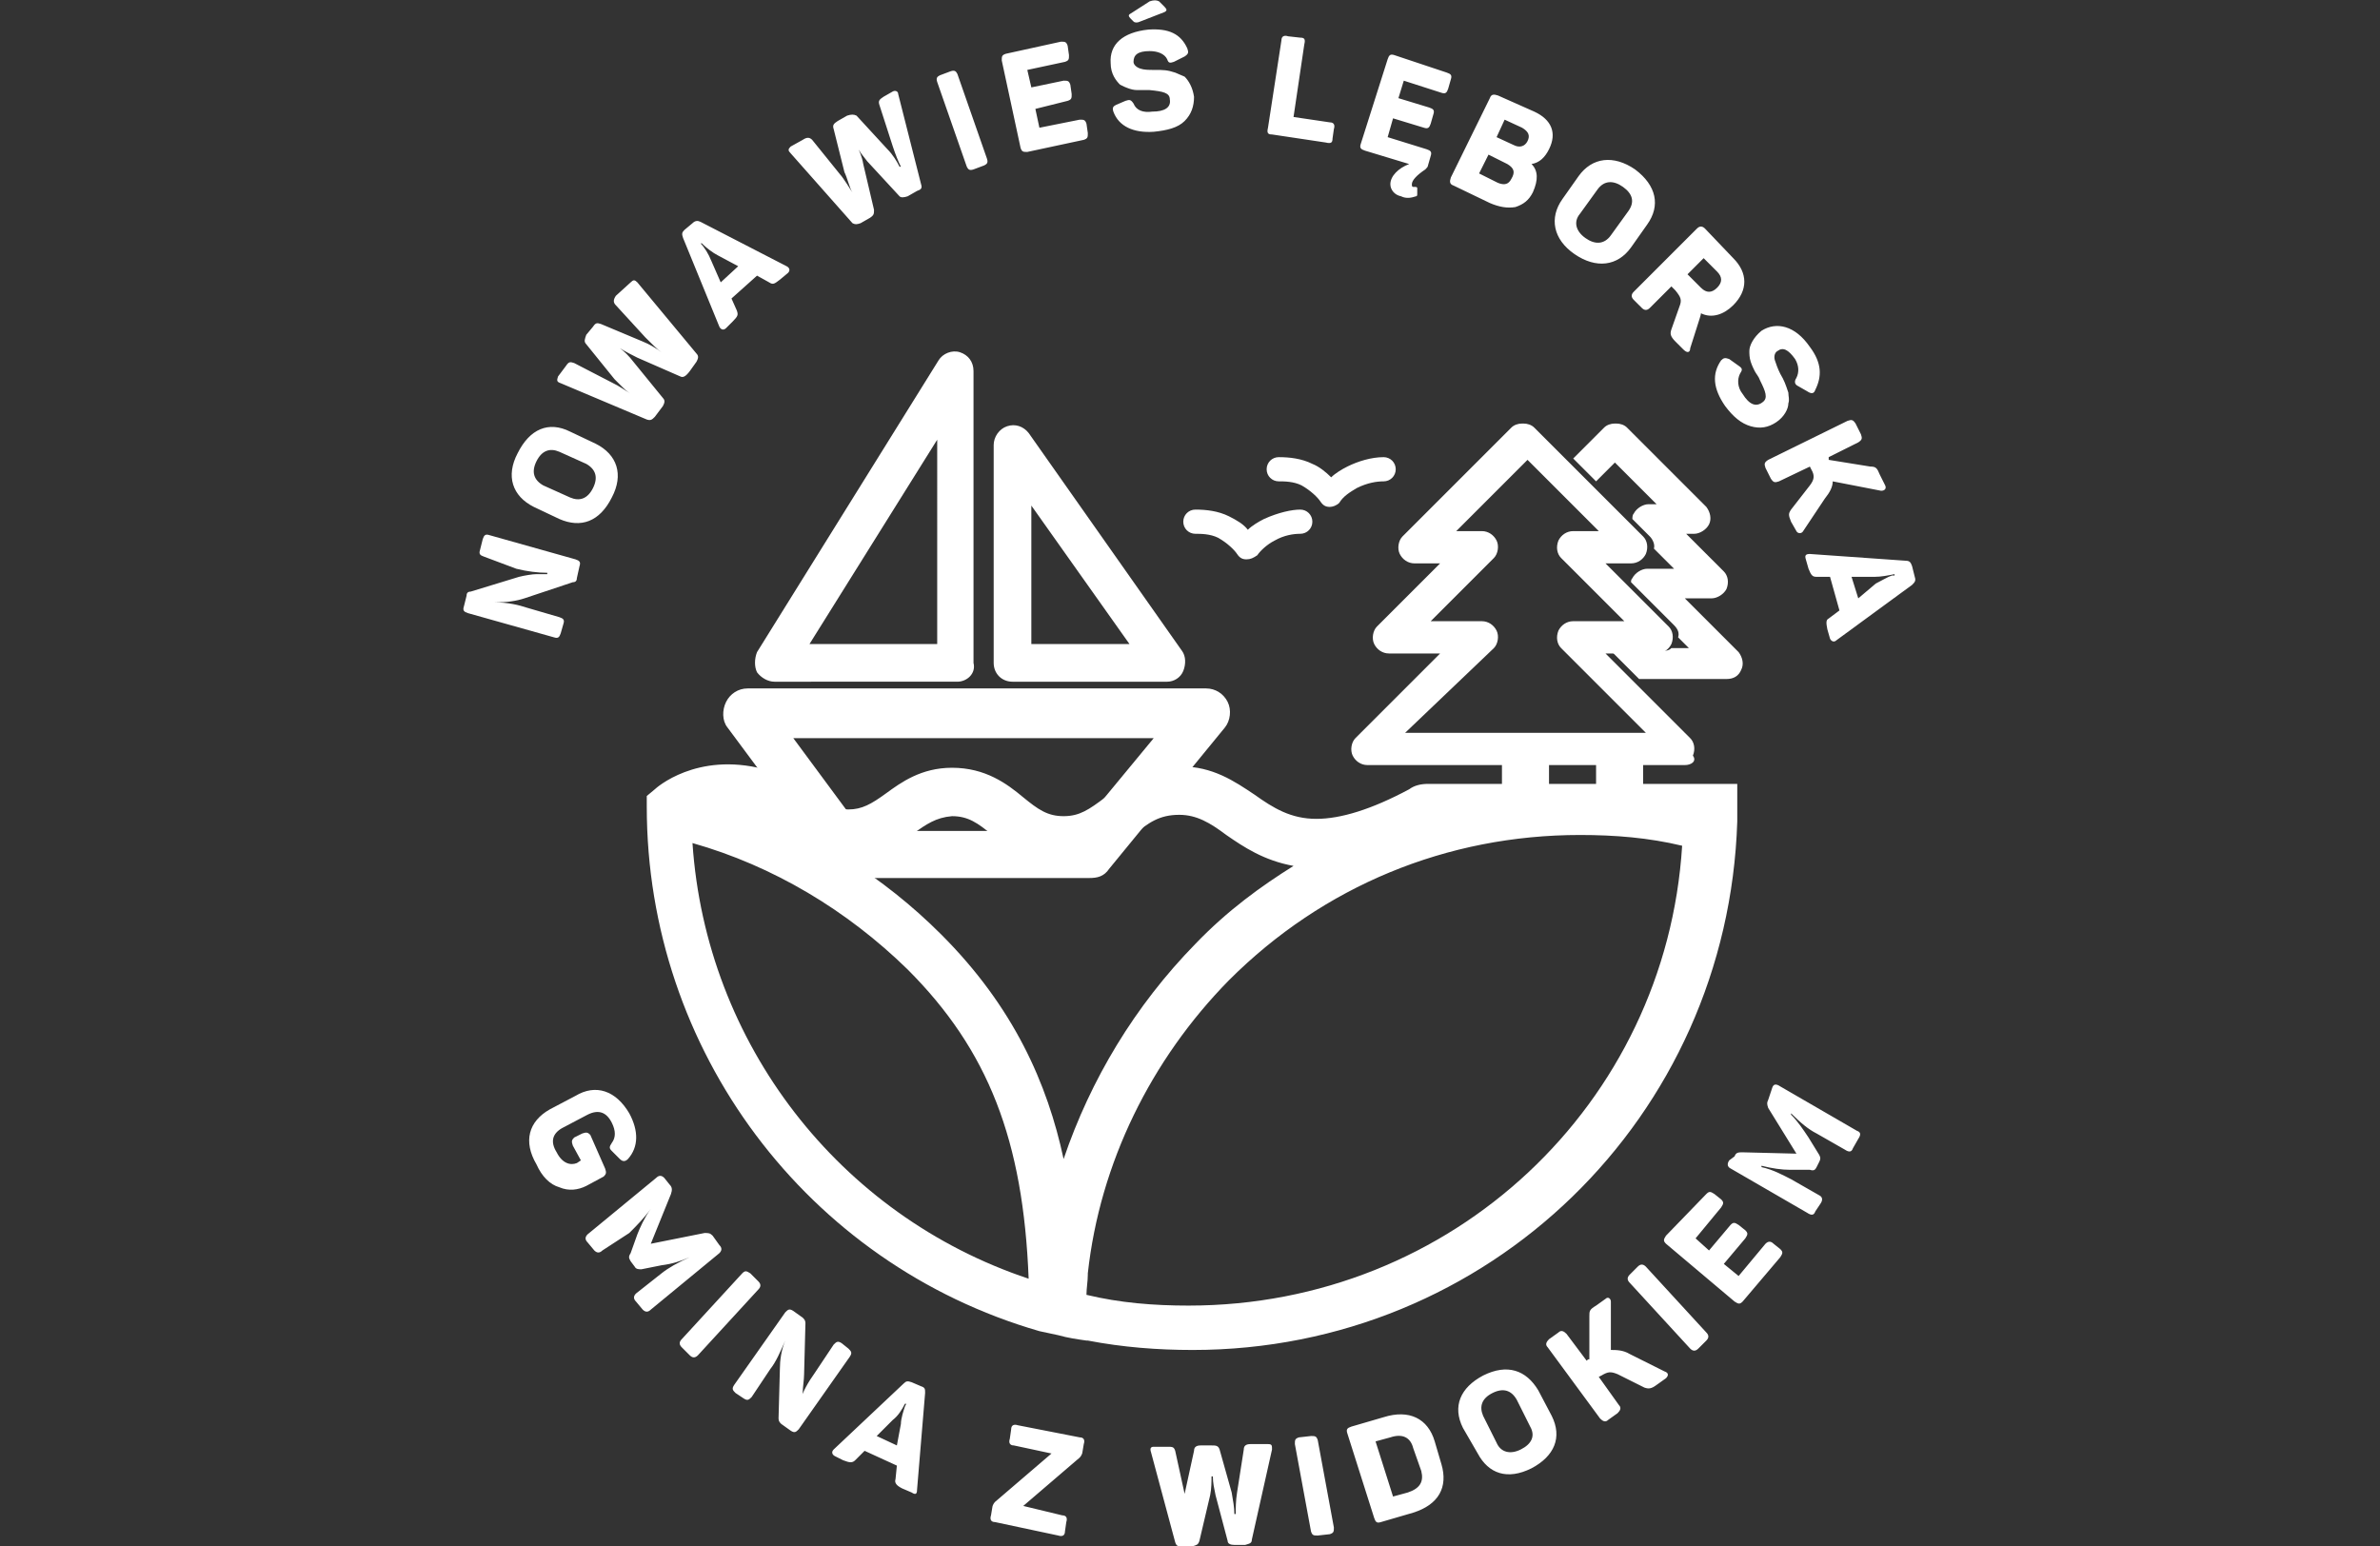 <svg xmlns="http://www.w3.org/2000/svg" xml:space="preserve" id="Warstwa_1" width="177" height="115" x="0" y="0" style="enable-background:new 0 0 177 115" version="1.0"><rect width="100%" height="100%" fill="#333333" stroke="none"/><style>.st0{fill:#fff}</style><path d="M35.9 40.1c.1-.3.2-.4.5-.3l6.4 1.8c.3.1.4.2.3.5l-.2.9c0 .2-.1.3-.3.3L39 44.5c-.6.2-1.3.3-2.2.3 1 0 1.8.2 2.4.4l2.4.7c.3.1.4.2.3.5l-.2.7c-.1.3-.2.4-.5.3l-6.4-1.8c-.3-.1-.4-.2-.3-.5l.2-.8c0-.2.1-.3.3-.3l3.6-1.1c.4-.1 1-.2 1.3-.2h.8v-.1c-.7 0-1.5-.1-2.3-.3l-2.4-.9c-.3-.1-.4-.2-.3-.5l.2-.8zm3.8-2.4c-1.6-.8-2.1-2.3-1.2-4 .9-1.8 2.3-2.4 3.9-1.6l1.9.9c1.6.8 2.1 2.3 1.2 4-.9 1.8-2.3 2.3-3.9 1.6l-1.9-.9zm1.9-4.1c-.7-.3-1.3-.1-1.7.7s-.2 1.4.5 1.8l2 .9c.7.3 1.3.1 1.7-.7s.2-1.4-.5-1.8l-2-.9zM46.9 21c.2-.2.3-.2.5 0l4.4 5.3c.2.2.1.4 0 .6l-.5.7c-.3.4-.5.5-.7.4l-3.2-1.4c-.4-.2-.8-.4-1.3-.7.3.2.7.6 1 1l2.2 2.7c.2.2.1.4 0 .6l-.6.8c-.2.2-.3.3-.6.2l-6.4-2.7c-.3-.1-.3-.2-.2-.5l.6-.8c.2-.3.3-.3.6-.2l2.9 1.5c.2.1.4.2.7.4.3.2.5.3.6.4-.1-.1-.3-.2-.6-.5l-.6-.6-2.1-2.6c-.2-.2-.1-.4 0-.7l.5-.6c.2-.3.3-.3.6-.2l3.1 1.3c.5.2 1 .5 1.4.8-.3-.2-.7-.6-1.2-1.1l-2.2-2.4c-.2-.2-.2-.4 0-.7l1.1-1zm11.6-1.2c.2.1.3.3.1.5l-.6.5c-.4.3-.5.4-.8.2l-.9-.5-1.9 1.7.4.9c.1.3.1.4-.3.8l-.5.5c-.2.2-.4.1-.5-.1l-2.7-6.6c-.1-.3-.1-.4.1-.6l.6-.5c.2-.2.4-.2.6-.1l6.4 3.3zm-5.1-.8c-.4-.2-.9-.6-1.1-.8l-.1-.1h-.1c.3.3.6.8.8 1.3l.7 1.6 1.3-1.2-1.5-.8zm13-12.2c.2-.1.4 0 .4.2l1.7 6.7c.1.3 0 .4-.3.5l-.7.4c-.3.1-.5.1-.6 0L64.5 12c-.3-.4-.6-.7-.8-1.2.2.4.4.8.5 1.4l.8 3.4c0 .3 0 .4-.3.6l-.7.4c-.3.1-.4.1-.6 0l-4.6-5.2c-.2-.2-.2-.3 0-.5l.9-.5c.3-.2.5-.2.7 0l2.1 2.6c.1.1.3.4.5.7s.3.5.4.6c-.1-.1-.2-.4-.3-.7s-.2-.6-.3-.8L62 9.6c-.1-.3 0-.4.3-.6l.7-.4c.3-.1.5-.1.7 0l2.3 2.5c.4.4.7.9.9 1.3h.1c-.2-.4-.4-.9-.6-1.5l-1-3.1c-.1-.3 0-.4.3-.6l.7-.4zm3.3-.7c-.1-.3 0-.4.2-.5l.8-.3c.3-.1.4 0 .5.2l2.2 6.3c.1.3 0 .4-.2.5l-.8.3c-.3.1-.4 0-.5-.2l-2.2-6.3zm9.2-3c.3 0 .4 0 .5.3l.1.7c0 .3 0 .4-.3.5l-2.8.6.3 1.3 2.4-.5c.3 0 .4 0 .5.3l.1.7c0 .3 0 .4-.3.5l-2.4.6.3 1.4 3-.6c.3 0 .4 0 .5.3l.1.7c0 .3 0 .4-.3.5l-4.2.9c-.3 0-.4 0-.5-.3l-1.4-6.5c0-.3 0-.4.3-.5l4.1-.9zm6.5-.9c1.5-.1 2.4.3 2.9 1.4.1.3.1.4-.2.6l-.8.4c-.3.1-.4.1-.5-.2-.2-.4-.7-.6-1.3-.6-.9 0-1.2.3-1.2.8 0 .2.2.4.5.5s.6.1 1.1.1c.6 0 .9 0 1.5.2.2.1.5.2.7.3.3.3.6.8.7 1.5 0 .7-.2 1.3-.7 1.8s-1.3.7-2.3.8c-1.5.1-2.6-.4-3-1.5-.1-.3 0-.4.2-.5l.7-.3c.3-.1.4-.1.6.2.2.5.7.7 1.4.6.9 0 1.4-.3 1.3-.9 0-.5-.5-.6-1.5-.7h-.8c-.2 0-.4 0-.7-.1-.3-.1-.5-.2-.7-.3-.3-.3-.7-.8-.7-1.6-.1-1.4.9-2.3 2.8-2.5m.1-2.1c.3-.1.5-.1.7 0l.4.4c.2.2.2.3 0 .4l-1.8.7c-.2.1-.4.1-.5 0l-.2-.2c-.2-.2-.2-.3 0-.4l1.4-.9zm11.2 2.7c.3 0 .4.1.3.5l-.8 5.4 2.7.4c.3 0 .4.2.3.5l-.1.7c0 .3-.1.4-.5.3l-4-.6c-.3 0-.4-.1-.3-.5l1-6.5c0-.3.2-.4.5-.3l.9.1zm10.9 2.6c.3.1.4.2.3.5l-.2.7c-.1.3-.2.4-.5.3l-2.8-.9-.4 1.3 2.3.7c.3.1.4.2.3.5l-.2.7c-.1.3-.2.4-.5.3l-2.3-.7-.4 1.4 2.9.9c.3.1.4.2.3.5l-.2.7c0 .1-.1.2-.2.3-.6.4-1 .8-1 1.1 0 .1 0 .2.1.2h.1c.1 0 .2 0 .2.1v.4c0 .1 0 .2-.1.2-.3.1-.7.2-1.1 0-.5-.1-.8-.5-.8-.9 0-.6.6-1.2 1.4-1.5l-3.3-1c-.3-.1-.4-.2-.3-.5l2-6.3c.1-.3.2-.4.5-.3l3.9 1.3zm6.5 2.9c1.3.6 1.7 1.6 1.1 2.8-.3.6-.7 1-1.3 1.1.5.5.5 1.2.1 2.1-.3.6-.7.9-1.3 1.1-.6.1-1.2 0-1.9-.3l-2.7-1.3c-.3-.1-.3-.3-.2-.6l2.9-5.9c.1-.3.3-.3.6-.2l2.7 1.2zm-2 3.9-1.4-.7-.7 1.4 1.4.7c.5.2.8.1 1-.3.3-.5.2-.8-.3-1.1m.5-1.4c.4.2.8.1 1-.3.2-.4.1-.7-.4-1l-1.3-.6-.6 1.3 1.3.6zm4.8 2.3c1-1.4 2.6-1.6 4.2-.5 1.6 1.2 1.9 2.7.9 4.1l-1.2 1.7c-1 1.4-2.6 1.6-4.2.5s-1.9-2.7-.9-4.1l1.2-1.7zm3.7 2.6c.5-.7.3-1.3-.4-1.8s-1.4-.5-1.9.2l-1.3 1.8c-.5.6-.3 1.3.4 1.8s1.4.5 1.9-.2l1.3-1.8zm7.8 3.5c1.1 1.1 1.1 2.4 0 3.5-.7.7-1.6 1-2.4.6 0 0 0 .1-.1.4l-.7 2.2c0 .3-.2.4-.5.1l-.6-.6c-.4-.4-.4-.6-.3-.9l.6-1.7c.2-.5.1-.7-.3-1.2l-.3-.3-1.6 1.6c-.2.2-.4.2-.6 0l-.6-.6c-.2-.2-.2-.4 0-.6l4.7-4.7c.2-.2.4-.2.6 0l2.1 2.2zm-1.2 2.2c.2-.2.3-.4.3-.6s-.1-.4-.3-.6l-1-1-1.2 1.2 1 1c.2.2.4.3.6.3s.4-.1.6-.3m6.9 4.4c.9 1.2.9 2.2.4 3.2-.1.3-.3.3-.6.1l-.7-.4c-.2-.1-.3-.3-.1-.6.2-.4.2-.9-.1-1.4-.5-.7-.9-.9-1.3-.6-.2.1-.3.4-.2.7.1.3.2.6.4 1 .3.5.4.8.6 1.4 0 .3.1.5 0 .8 0 .4-.3 1-.9 1.4-.6.4-1.2.5-1.9.3s-1.3-.7-1.9-1.5c-.9-1.3-1-2.4-.3-3.4.2-.2.3-.2.6-.1l.7.5c.3.2.3.3.1.6-.2.4-.2 1 .2 1.5.5.8 1 1 1.5.6.4-.3.2-.8-.2-1.6-.1-.3-.3-.5-.4-.7-.1-.2-.2-.4-.3-.7-.1-.3-.1-.6-.1-.8 0-.4.3-1 .9-1.5 1.1-.7 2.5-.4 3.6 1.2m-.5 13.7c-.1.2-.4.2-.5 0l-.4-.7c-.2-.5-.2-.6 0-.9l1.4-1.8c.3-.4.4-.7.1-1.2l-.1-.2-2.3 1.1c-.3.1-.4.1-.6-.2l-.4-.8c-.1-.3-.1-.4.2-.6l5.9-2.9c.3-.1.4-.1.6.2l.4.8c.1.3.1.4-.2.6L136 34v.2l3.1.5c.4 0 .5.1.7.6l.4.8c.1.2 0 .4-.3.4l-3.6-.7c0 .4-.2.8-.6 1.3l-1.6 2.4zm2.5 8.1c-.2.2-.4.1-.5-.1l-.2-.7c-.1-.5-.1-.7.1-.8l.8-.6-.7-2.5h-1c-.3 0-.4-.1-.6-.6l-.2-.7c-.1-.3 0-.4.3-.4l7.1.5c.3 0 .4.1.5.4l.2.8c.1.3 0 .4-.2.6l-5.6 4.1zm2.9-4.2c.4-.2.9-.5 1.2-.6h.2v-.1c-.5.1-1 .2-1.5.2h-1.7l.5 1.6 1.3-1.1zM81 65.3H63.3c-.6 0-1.1-.3-1.4-.7l-7.8-10.5c-.4-.5-.4-1.3-.1-1.9.3-.6.9-1 1.6-1h34.1c.7 0 1.3.4 1.6 1s.2 1.4-.2 1.9l-8.6 10.5c-.4.6-.9.7-1.5.7m-16.9-3.5h16l5.7-6.9H59l5.1 6.9zm54.6-5.9h3.5v3.3h-3.5v-3.3z" class="st0"/><path d="M128.9 58.3h-22.7c-.5 0-1 .1-1.4.4-2.8 1.5-5.1 2.2-6.9 2.2-1.9 0-3.2-.8-4.6-1.8-1.5-1-3.1-2.1-5.5-2.1h-.1c-2.6 0-4.3 1.3-5.5 2.3-1.2.9-1.9 1.4-3.1 1.4s-1.9-.5-3-1.4c-1.2-1-2.8-2.2-5.3-2.2-2.3 0-3.8 1.1-4.9 1.9-1.1.8-1.8 1.2-2.8 1.2-1.3 0-1.8-.4-2.7-1.1-.8-.6-1.9-1.5-3.6-1.9-5-1.3-8 1.4-8.1 1.5l-.6.5v.8c0 18.1 11.9 34 29.2 39l1.4.3c.7.2 1.4.3 2.1.4h.1c2.6.5 5.2.7 7.8.7 22 0 39.8-17.3 40.5-39.3v-2.8h-.3zm-77.4 4.4c6 1.7 11.5 5 16 9.4 6 6 8.6 12.7 9 23-14.1-4.7-24-17.5-25-32.4m27.6 23.5c-1.2-5.6-3.7-11.3-9.1-16.7-2.2-2.2-4.5-4-7-5.6 2.3 0 3.7-1 4.9-1.9 1-.7 1.7-1.2 2.9-1.3 1.2 0 1.9.5 3 1.4 1.2 1 2.7 2.2 5.2 2.2s4.1-1.2 5.3-2.2c1.1-.9 1.9-1.5 3.4-1.5 1.3 0 2.3.6 3.5 1.5 1.3.9 2.8 1.9 5 2.3-2.4 1.5-4.9 3.3-7.3 5.8-4.5 4.6-7.8 10.1-9.8 16m9.3 10.9c-2.6 0-5.1-.2-7.6-.8 0-.5.1-1 .1-1.5v-.1c.9-8.2 4.7-15.9 10.5-21.8 7-7 16.2-10.8 26.1-10.8 2.6 0 5.1.2 7.6.8-1.2 19.2-17.1 34.2-36.7 34.2m10.5-59.4c-.1 0-.1 0 0 0-.3 0-.5-.1-.7-.4-.2-.3-.7-.8-1.4-1.2-.6-.3-1.3-.3-1.7-.3-.5 0-.9-.4-.9-.9s.4-.9.9-.9c.8 0 1.7.1 2.5.5.5.2 1 .6 1.4 1 .3-.3.8-.6 1.2-.8.8-.4 1.8-.7 2.7-.7.5 0 .9.4.9.9s-.4.9-.9.9-1.2.1-2 .5c-.5.3-1 .6-1.3 1.1-.2.2-.5.3-.7.3m-6.2 3.9c-.3 0-.5-.1-.7-.4-.2-.3-.7-.8-1.4-1.2-.6-.3-1.3-.3-1.7-.3-.5 0-.9-.4-.9-.9s.4-.9.9-.9c.8 0 1.7.1 2.5.5.6.3 1.1.6 1.4 1 .3-.3.8-.6 1.2-.8 1.1-.5 2.1-.7 2.7-.7.5 0 .9.4.9.9s-.4.9-.9.9-1.2.1-1.9.5c-.6.3-1.1.8-1.3 1.1-.3.2-.5.3-.8.3m36.6 6.9-4-4h2c.4 0 .9-.3 1.1-.7.2-.5.1-1-.2-1.3l-2.8-2.8h.6c.4 0 .9-.3 1.1-.7s.1-.9-.2-1.3l-5.9-5.9c-.2-.2-.5-.3-.8-.3h-.1c-.3 0-.6.1-.8.3l-2.3 2.3 1.7 1.7 1.4-1.4 3.1 3.1h-.6c-.4 0-.9.3-1.1.7-.1.1-.1.3-.1.4l1.3 1.3c.2.2.4.6.3.9l1.5 1.5h-2c-.4 0-.9.3-1.1.7-.1.1-.1.2-.1.3l3.2 3.2c.3.3.4.6.3.9l.8.8h-1.3c-.2.2-.4.2-.7.2h-3.8l2.1 2.1h6.5c.5 0 .9-.2 1.1-.7.2-.4.1-.9-.2-1.3zm-58.1 2.2H57.6c-.5 0-1-.3-1.3-.7-.2-.4-.2-1 0-1.5l13.5-21.7c.3-.5 1-.8 1.6-.6.6.2 1 .7 1 1.4v21.7c.2.8-.5 1.4-1.2 1.4m-11-2.8h9.5V32.7l-9.5 15.2zm26.6 2.8H75.3c-.8 0-1.4-.6-1.4-1.4V33.1c0-.6.4-1.2 1-1.4.6-.2 1.2 0 1.6.5l11.4 16.2c.3.4.3 1 .1 1.5-.2.5-.7.8-1.2.8m-10.1-2.8H84l-7.3-10.3v10.3z" class="st0"/><path d="M111.7 55.6h3.5v3.5h-3.5v-3.5zM45 86.9c.1.3.1.4-.1.6l-1.3.7c-.6.3-1.3.4-2 .1-.7-.2-1.3-.8-1.7-1.7-1-1.7-.6-3.2 1-4.1l1.9-1c1.5-.9 3-.4 4 1.3.7 1.3.7 2.5-.1 3.4-.2.2-.4.2-.6 0l-.6-.6c-.2-.2-.2-.3 0-.6.3-.4.3-.9 0-1.5-.4-.8-1-1-1.8-.6l-1.9 1c-.7.4-.9 1-.4 1.8.4.8 1 1 1.5.8l.3-.2-.6-1.1c-.1-.3-.1-.4.1-.6l.6-.3c.3-.1.4-.1.6.1l1.1 2.5zm8.5 5.7c.2.2.2.4 0 .6l-5.1 4.2c-.2.2-.4.2-.6 0l-.5-.6c-.2-.2-.2-.4 0-.6l1.9-1.5c.5-.4 1.2-.8 2.1-1.2-.7.3-1.3.5-2.1.6l-1.5.3c-.2 0-.4 0-.5-.2l-.3-.4c-.1-.2-.2-.3 0-.6l.5-1.4c.2-.5.5-1.2 1-1.9-.5.7-1.1 1.3-1.6 1.8l-2 1.3c-.2.2-.4.2-.6 0l-.5-.6c-.2-.2-.2-.4 0-.6l5.1-4.2c.2-.2.4-.2.6 0l.4.5c.2.2.2.4.1.7l-1.5 3.7 4-.8c.3 0 .4 0 .6.2l.5.7zm1.7 2.1c.2-.2.3-.2.6 0l.6.6c.2.2.2.4 0 .6l-4.5 4.9c-.2.2-.4.2-.6 0l-.6-.6c-.2-.2-.2-.4 0-.6l4.5-4.9zm7.9 5.6c.2.2.3.3.1.6l-3.8 5.4c-.2.2-.3.3-.6.1l-.7-.5c-.1-.1-.2-.2-.2-.4l.1-3.7c0-.6.1-1.4.4-2.1-.4.9-.7 1.6-1.1 2.1l-1.4 2.1c-.2.2-.3.3-.6.1l-.6-.4c-.2-.2-.3-.3-.1-.6l3.8-5.4c.2-.2.3-.3.6-.1l.7.5c.1.1.2.2.2.4l-.1 3.8c0 .4-.1 1-.1 1.3s-.2.7-.2.7c.2-.7.6-1.4 1.1-2.1L62 100c.2-.2.3-.3.6-.1l.5.4zm5.1 10.5c0 .3-.1.4-.4.2l-.7-.3c-.4-.2-.6-.4-.5-.7l.1-1-2.4-1.1-.7.7c-.2.2-.4.2-.9 0l-.6-.3c-.2-.1-.3-.3-.1-.5l5.2-4.9c.2-.2.3-.2.6-.1l.7.3c.3.1.3.2.3.5l-.6 7.2zm-1.2-4.9c0-.4.2-1 .3-1.3l.1-.2h-.1c-.2.4-.5.9-.9 1.2l-1.2 1.2 1.5.7.3-1.6zm13.3 1c.3 0 .4.2.3.5l-.1.6c0 .1-.1.3-.2.4l-4.2 3.6 2.9.7c.3 0 .4.2.3.5l-.1.7c0 .3-.2.4-.5.3l-4.7-1c-.3 0-.4-.2-.3-.5l.1-.6c0-.1.1-.3.2-.4l4.2-3.6-2.8-.6c-.3 0-.4-.2-.3-.5l.1-.7c0-.3.2-.4.5-.3l4.6.9zm14 .5c.3 0 .3.1.3.4l-1.5 6.7c0 .3-.2.3-.5.4h-.8c-.3 0-.5-.1-.5-.3l-.9-3.4c-.1-.5-.2-.9-.2-1.4h-.1c0 .4 0 .9-.1 1.4l-.8 3.4c-.1.3-.2.3-.5.4h-.8c-.3 0-.4 0-.5-.3l-1.8-6.7c-.1-.3 0-.4.2-.4h1c.4 0 .5 0 .6.3l.7 3.2c0 .2.1.5.1.9v.7H88v-.8c0-.3.1-.6.1-.8l.7-3.2c0-.3.2-.4.5-.4h.8c.3 0 .5 0 .6.3l.9 3.2c.1.6.2 1.1.2 1.6h.1c0-.4 0-1 .1-1.6l.5-3.2c0-.3.2-.4.5-.4h1.3zm2 0c0-.3 0-.4.3-.5l.9-.1c.3 0 .4 0 .5.3l1.2 6.5c0 .3 0 .4-.3.5l-.9.1c-.3 0-.4 0-.5-.3l-1.2-6.5zm6.6-2c1.9-.6 3.3.1 3.8 1.8l.5 1.7c.5 1.7-.2 3-2.1 3.6l-2.4.7c-.3.1-.4 0-.5-.3l-2-6.3c-.1-.3 0-.4.3-.5l2.4-.7zm2.2 2.3c-.2-.8-.8-1.1-1.7-.8l-1.1.3 1.3 4.1 1.1-.3c.9-.3 1.2-.8 1-1.6l-.6-1.7zm3.7-1.5c-.8-1.6-.2-3 1.5-3.9 1.8-.9 3.2-.4 4.1 1.1l1 1.9c.8 1.6.2 3-1.5 3.9-1.8.9-3.2.4-4-1.1l-1.1-1.9zm4-2.1c-.4-.7-1-.9-1.8-.5s-1 1-.7 1.7l1 2c.3.7 1 .9 1.8.5s1.1-1 .7-1.7l-1-2zm11-2.1c.3.1.3.3.1.5l-.7.5c-.4.3-.6.3-.9.2l-2-1c-.5-.2-.7-.2-1.2.1l-.2.1 1.5 2.1c.2.2.1.4-.1.6l-.7.5c-.2.2-.4.1-.6-.1l-3.9-5.3c-.2-.2-.1-.4.1-.6l.7-.5c.2-.2.4-.1.6.1l1.5 2 .1-.1h.1v-3.2c0-.4 0-.5.5-.8l.7-.5c.2-.2.4 0 .4.2v3.6c.4 0 .9 0 1.4.3l2.6 1.3zm-2.6-6.6c-.2-.2-.2-.4 0-.6l.6-.6c.2-.2.4-.2.6 0l4.5 4.9c.2.2.2.4 0 .6l-.6.6c-.2.2-.4.2-.6 0l-4.5-4.9zm5.7-6.6c.2-.2.3-.2.6 0l.5.4c.2.2.2.3 0 .6l-1.9 2.3 1 .9 1.6-1.9c.2-.2.3-.2.6 0l.5.4c.2.2.2.3 0 .6l-1.6 1.9 1.1.9 2-2.4c.2-.2.4-.2.6 0l.5.4c.2.2.2.3 0 .6l-2.8 3.3c-.2.2-.3.2-.6 0l-5.1-4.3c-.2-.2-.2-.3 0-.6l3-3.1zm4.9-7.9c.1-.3.3-.3.6-.1l5.7 3.3c.3.1.3.3.1.6l-.4.7c-.1.3-.3.3-.6.1l-2.1-1.2c-.6-.3-1.2-.8-1.9-1.5v.1c.5.5.9 1.1 1.3 1.7l.8 1.3c.1.2.1.3 0 .5l-.2.4c-.1.2-.2.3-.5.2h-1.5c-.6 0-1.3-.1-2.1-.3v.1c.9.2 1.6.6 2.2.9l2.1 1.2c.2.1.3.3.1.6l-.4.6c-.1.3-.3.3-.6.1l-5.7-3.3c-.2-.1-.3-.3-.1-.6l.4-.3c.1-.3.3-.3.6-.3l4 .1-2.1-3.4c-.1-.3-.1-.4 0-.6l.3-.9z" class="st0"/><path d="M125.3 56.9h-23.6c-.5 0-.9-.3-1.1-.7s-.1-1 .2-1.3l6.3-6.3h-3.8c-.5 0-.9-.3-1.1-.7s-.1-1 .2-1.3l4.7-4.7h-1.9c-.5 0-.9-.3-1.1-.7s-.1-1 .2-1.3l8.1-8.1c.2-.2.5-.3.8-.3h.1c.3 0 .6.1.8.3l8.1 8.1c.3.3.4.8.2 1.3-.2.4-.6.7-1.1.7h-1.9l4.7 4.7c.3.3.4.8.2 1.3-.2.4-.6.7-1.1.7h-3.8l6.3 6.3c.3.3.4.8.2 1.3.3.4-.1.7-.6.7m-20.8-2.4h17.9l-6.3-6.3c-.3-.3-.4-.8-.2-1.3.2-.4.6-.7 1.1-.7h3.8l-4.7-4.7c-.3-.3-.4-.8-.2-1.3.2-.4.6-.7 1.1-.7h1.9l-5.3-5.3-5.3 5.3h1.9c.5 0 .9.3 1.1.7s.1 1-.2 1.3l-4.7 4.7h3.8c.5 0 .9.3 1.1.7s.1 1-.2 1.3l-6.6 6.3z" class="st0"/></svg>